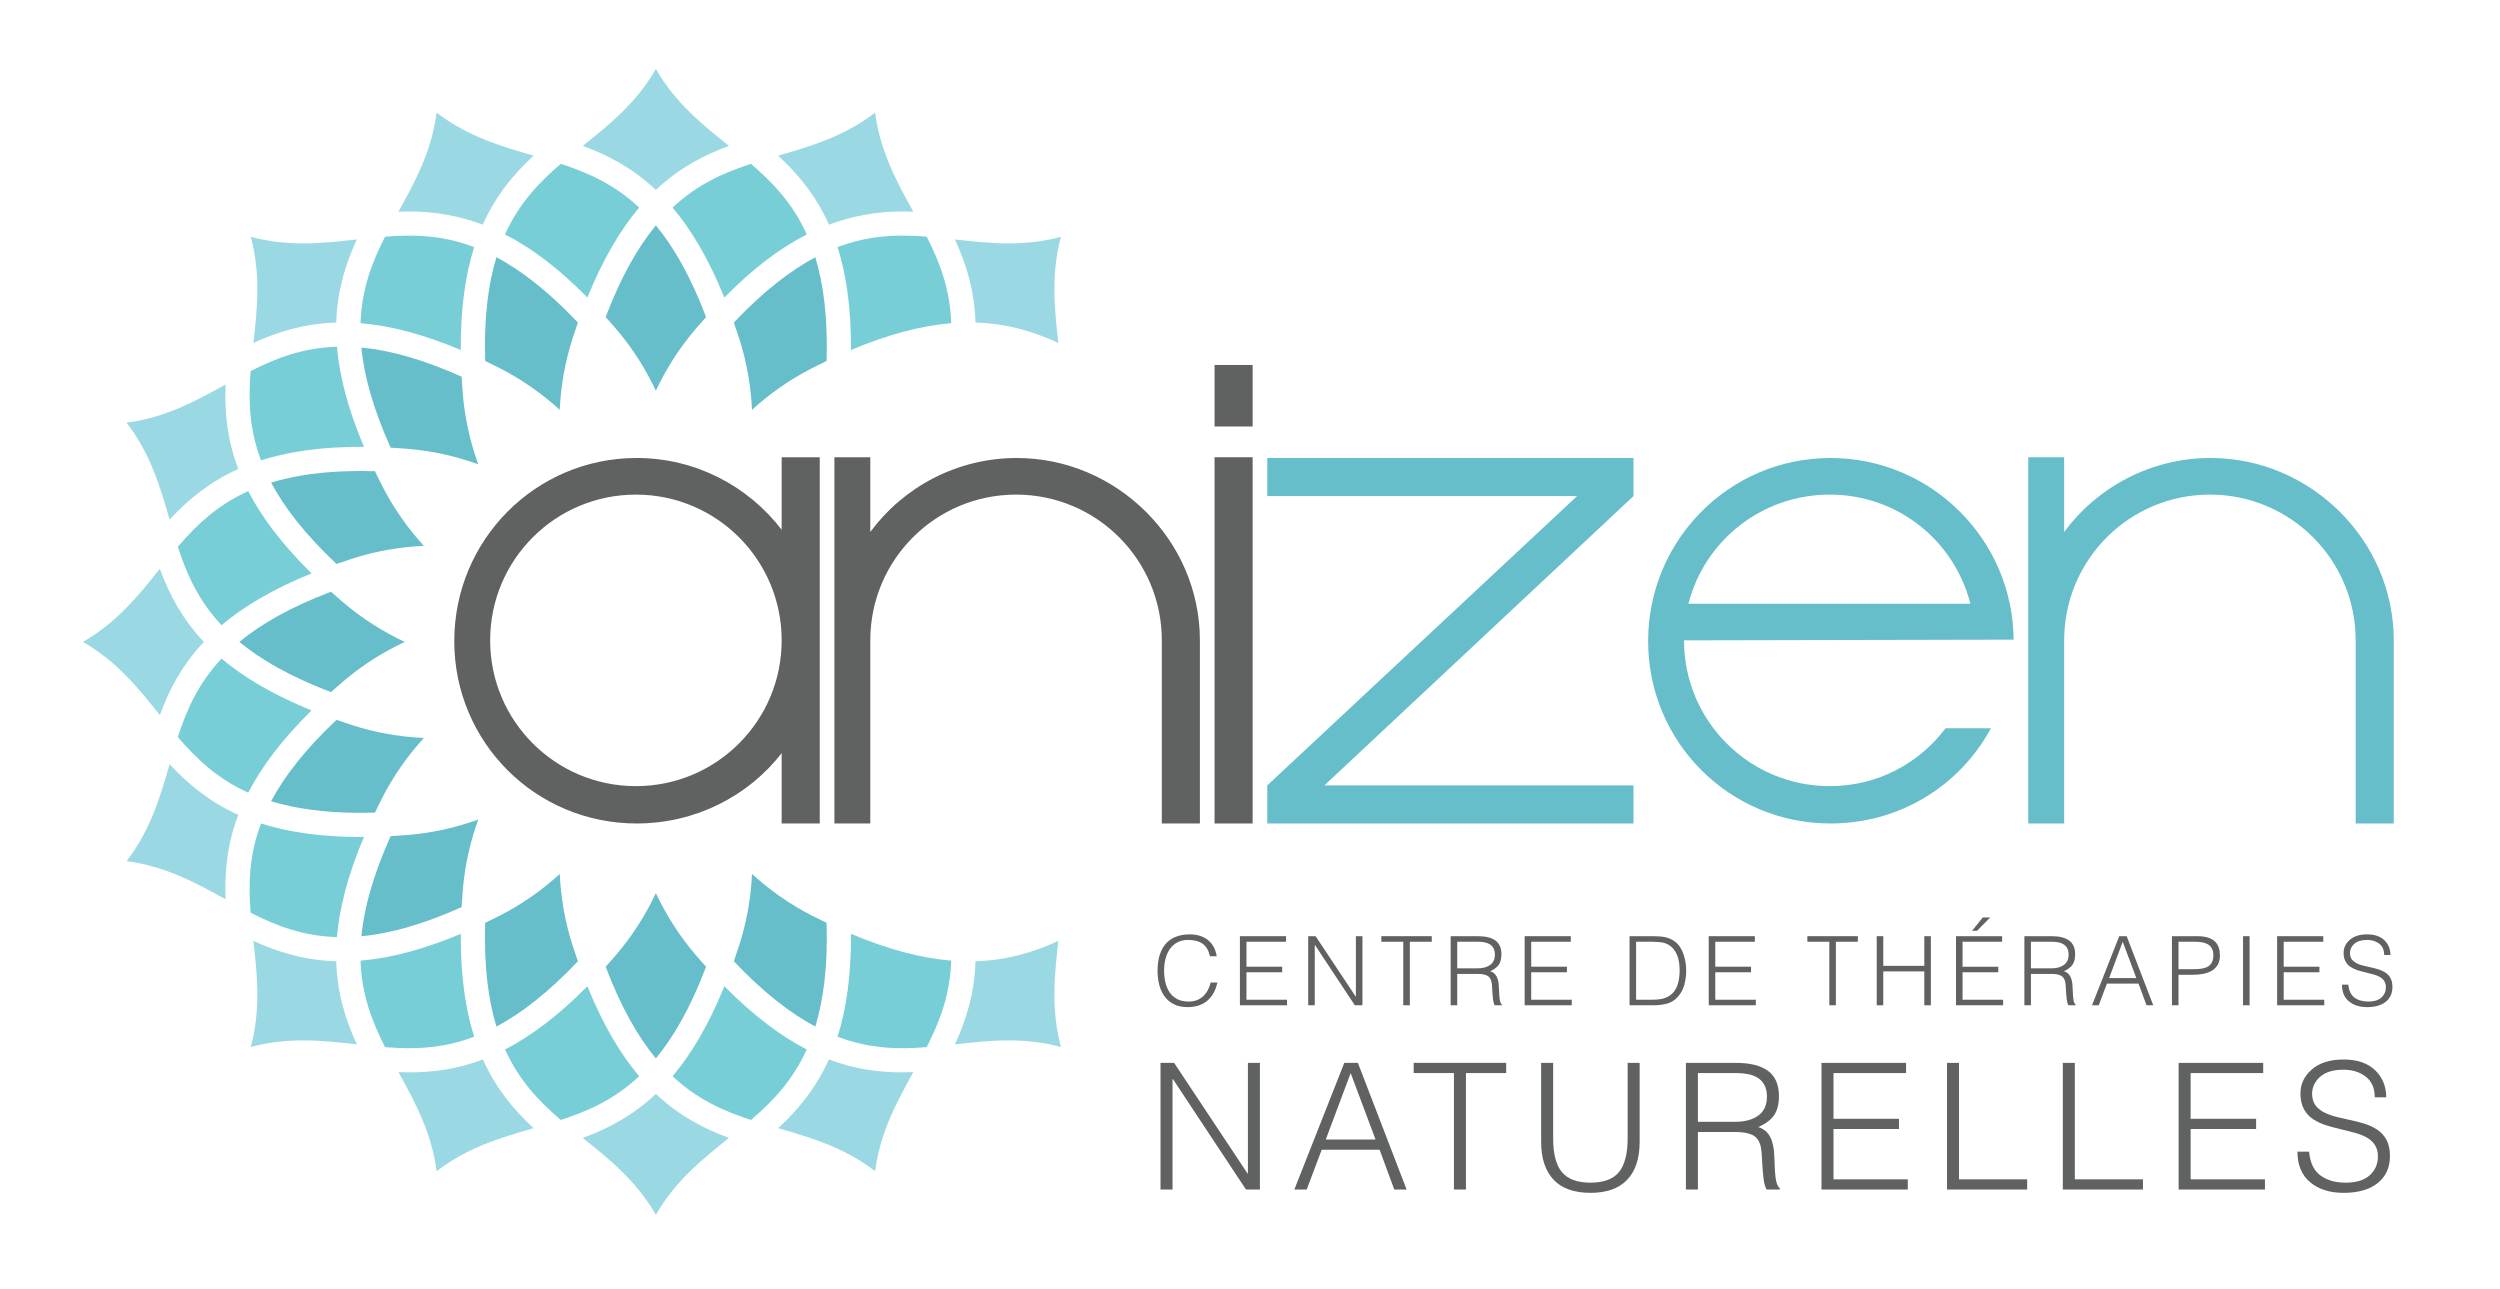 <?xml version="1.0" encoding="utf-8"?>
<!-- Generator: Adobe Illustrator 16.0.0, SVG Export Plug-In . SVG Version: 6.00 Build 0)  -->
<!DOCTYPE svg PUBLIC "-//W3C//DTD SVG 1.1//EN" "http://www.w3.org/Graphics/SVG/1.1/DTD/svg11.dtd">
<svg version="1.1" id="Calque_1" xmlns="http://www.w3.org/2000/svg" xmlns:xlink="http://www.w3.org/1999/xlink" x="0px" y="0px"
	 width="800px" height="412.359px" viewBox="0 0 800 412.359" enable-background="new 0 0 800 412.359" xml:space="preserve">
<g>
	<g>
		<path fill="#78CED7" d="M240.31,358.386c-8.733-2.842-17.182-6.566-25.088-13.984c5.901-6.986,11.483-16.258,16.58-28.805
			c9.618,9.73,18.355,16.109,26.343,20.242C253.681,345.729,247.296,352.415,240.31,358.386z"/>
		<path fill="#78CED7" d="M161.616,335.839c7.986-4.133,16.725-10.512,26.343-20.242c5.095,12.547,10.679,21.818,16.576,28.805
			c-7.905,7.418-16.351,11.143-25.083,13.984C172.464,352.415,166.08,345.729,161.616,335.839z"/>
		<path fill="#78CED7" d="M80.196,292.067c-0.719-9.164-0.506-18.4,3.325-28.559c8.503,2.713,18.88,4.328,31.954,4.328
			c0.004,0,0.004,0,0.008,0c0.32,0,0.652-0.008,0.98-0.012c-5.262,12.457-7.867,22.947-8.641,32.051
			C96.953,299.546,88.401,296.249,80.196,292.067z"/>
		<path fill="#78CED7" d="M80.196,118.752c8.208-4.182,16.757-7.475,27.627-7.809c0.773,9.105,3.379,19.596,8.641,32.051
			c-0.328,0-0.662-0.012-0.988-0.012c-13.074,0-23.451,1.617-31.954,4.324C79.69,137.154,79.478,127.916,80.196,118.752z"/>
		<path fill="#78CED7" d="M179.449,52.434c8.735,2.842,17.181,6.57,25.086,13.986c-5.897,6.982-11.478,16.25-16.573,28.793
			c-8.917-9.061-17.554-15.703-26.365-20.189C166.064,65.107,172.458,58.416,179.449,52.434z"/>
		<path fill="#78CED7" d="M258.163,75.023c-8.811,4.486-17.451,11.129-26.367,20.189c-5.091-12.543-10.674-21.811-16.574-28.793
			c7.906-7.416,16.354-11.145,25.088-13.986C247.306,58.416,253.698,65.107,258.163,75.023z"/>
		<path fill="#66BECB" d="M148.063,125.654c0.654,8.27,2.439,15.904,4.982,22.922c-7.019-2.539-14.65-4.326-22.924-4.98
			c-1.732-0.139-3.434-0.244-5.113-0.336c-5.689-12.676-8.51-23.102-9.369-32.051c9.588,0.922,20.188,4.008,32.082,9.336
			C147.812,122.207,147.927,123.91,148.063,125.654z"/>
		<path fill="#66BECB" d="M109.772,192.723c6.024,5.139,12.623,9.355,19.75,12.689c-7.127,3.324-13.726,7.549-19.75,12.685
			c-1.331,1.139-2.617,2.262-3.861,3.381c-13.002-4.946-22.378-10.341-29.312-16.065c6.934-5.73,16.31-11.121,29.313-16.064
			C107.155,190.461,108.441,191.582,109.772,192.723z"/>
		<path fill="#66BECB" d="M130.122,267.229c8.273-0.658,15.905-2.441,22.924-4.986c-2.543,7.021-4.328,14.65-4.982,22.924
			c-0.137,1.74-0.252,3.449-0.342,5.111c-11.895,5.328-22.496,8.41-32.082,9.328c0.859-8.943,3.68-19.369,9.369-32.047
			C126.688,267.47,128.39,267.366,130.122,267.229z"/>
		<path fill="#78CED7" d="M272.302,111.998c0.092-13.525-1.513-24.215-4.285-32.922c7.791-2.969,14.695-3.676,20.942-3.676
			c2.532,0,5.063,0.139,7.581,0.334c4.169,8.197,7.512,16.82,7.846,27.684C294.627,104.223,284.012,107.068,272.302,111.998z"/>
		<path fill="#66BECB" d="M264.507,115.514c-1.514,0.725-3.043,1.475-4.598,2.266c-7.392,3.773-13.76,8.34-19.27,13.373
			c-0.34-7.457-1.612-15.191-4.171-23.086c-0.541-1.662-1.085-3.275-1.639-4.848c9.649-10.197,18.278-16.746,26.069-20.896
			C263.526,90.916,264.913,101.629,264.507,115.514z"/>
		<path fill="#66BECB" d="M225.948,101.453c-1.123,1.254-2.248,2.518-3.381,3.852c-5.387,6.313-9.521,12.971-12.688,19.73
			c-3.165-6.76-7.299-13.418-12.688-19.73c-1.133-1.334-2.254-2.598-3.379-3.852c4.946-13.008,10.337-22.385,16.067-29.322
			C215.609,79.068,221.001,88.445,225.948,101.453z"/>
		<path fill="#66BECB" d="M184.931,103.219c-0.553,1.572-1.1,3.186-1.639,4.848c-2.561,7.895-3.831,15.629-4.17,23.086
			c-5.514-5.033-11.881-9.6-19.271-13.373c-1.556-0.791-3.082-1.541-4.599-2.266c-0.406-13.885,0.98-24.598,3.611-33.191
			C166.651,86.473,175.281,93.021,184.931,103.219z"/>
		<path fill="#78CED7" d="M147.457,112c-11.708-4.932-22.324-7.775-32.083-8.582c0.335-10.863,3.676-19.486,7.844-27.684
			c2.52-0.195,5.051-0.334,7.584-0.334c6.248,0,13.152,0.707,20.942,3.676C148.972,87.783,147.364,98.473,147.457,112z"/>
		<path fill="#66BECB" d="M115.476,150.717c1.463,0,2.973,0.031,4.502,0.074c0.72,1.506,1.477,3.031,2.268,4.592
			c3.78,7.4,8.357,13.777,13.396,19.297c-7.895,0.338-15.648,1.723-23.105,4.141c-1.666,0.541-3.284,1.092-4.857,1.643
			c-10.112-9.537-16.707-18.098-20.924-26.037C94.401,152.088,103.718,150.717,115.476,150.717z"/>
		<path fill="#78CED7" d="M99.686,183.49c-12.545,5.096-21.812,10.676-28.796,16.576c-7.418-7.908-11.146-16.357-13.986-25.09
			c5.971-6.984,12.637-13.354,22.527-17.813C83.625,165.283,90.052,173.986,99.686,183.49z"/>
		<path fill="#78CED7" d="M70.89,210.752c6.984,5.9,16.25,11.481,28.796,16.581c-9.634,9.504-16.059,18.201-20.255,26.32
			c-9.887-4.459-16.555-10.828-22.527-17.816C59.747,227.106,63.472,218.659,70.89,210.752z"/>
		<path fill="#66BECB" d="M107.679,230.356c1.573,0.557,3.191,1.104,4.857,1.645c7.457,2.416,15.211,3.799,23.109,4.145
			c-5.043,5.516-9.62,11.891-13.4,19.295c-0.791,1.561-1.548,3.09-2.268,4.592c-1.529,0.039-3.036,0.074-4.494,0.074
			c-0.004,0-0.004,0-0.008,0c-11.758,0-21.074-1.373-28.721-3.713C90.972,248.458,97.566,239.892,107.679,230.356z"/>
		<path fill="#78CED7" d="M147.457,298.821c-0.093,13.525,1.515,24.217,4.287,32.926c-7.79,2.967-14.692,3.676-20.94,3.676
			c-2.531,0-5.066-0.141-7.584-0.336c-4.168-8.195-7.511-16.818-7.846-27.682C125.133,306.601,135.749,303.753,147.457,298.821z"/>
		<path fill="#66BECB" d="M155.253,295.308c1.517-0.725,3.043-1.477,4.599-2.266c7.39-3.768,13.757-8.342,19.271-13.373
			c0.339,7.457,1.609,15.191,4.17,23.088c0.539,1.66,1.086,3.275,1.639,4.846c-9.649,10.195-18.279,16.746-26.066,20.895
			C156.233,319.905,154.847,309.194,155.253,295.308z"/>
		<path fill="#66BECB" d="M193.813,309.372c1.116-1.244,2.24-2.518,3.378-3.854c5.39-6.313,9.523-12.975,12.688-19.729
			c3.167,6.754,7.302,13.416,12.688,19.729c1.139,1.336,2.262,2.609,3.377,3.854c-4.945,13.004-10.337,22.383-16.065,29.322
			C204.151,331.755,198.76,322.376,193.813,309.372z"/>
		<path fill="#66BECB" d="M234.83,307.603c0.554-1.57,1.098-3.186,1.639-4.846c2.559-7.896,3.831-15.631,4.171-23.092
			c5.51,5.035,11.878,9.609,19.27,13.377c1.555,0.789,3.084,1.541,4.598,2.266c0.406,13.887-0.98,24.598-3.607,33.189
			C253.108,324.349,244.479,317.798,234.83,307.603z"/>
		<path fill="#78CED7" d="M272.302,298.821c11.71,4.932,22.325,7.779,32.084,8.584c-0.334,10.863-3.677,19.486-7.846,27.682
			c-2.518,0.195-5.052,0.336-7.581,0.336c-0.003,0-0.005,0-0.007,0c-6.244,0-13.148-0.709-20.938-3.676
			C270.789,323.038,272.394,312.347,272.302,298.821z"/>
		<path fill="#9AD9E3" d="M305.598,76.629c5.546,0.619,11.281,1.258,17.138,1.258c6.031,0,11.516-0.68,16.78-2.109
			c-3.282,12.119-2.05,23.17-0.854,33.916c0.002,0.014,0.002,0.025,0.002,0.037c-7.678-3.514-16.147-6.199-26.508-6.512
			c-0.293-10.34-3.009-18.832-6.58-26.59C305.582,76.629,305.589,76.629,305.598,76.629z"/>
		<path fill="#9AD9E3" d="M249.028,49.801c10.39-3.006,21.069-6.096,31.013-13.771c1.604,12.457,6.968,22.195,12.188,31.666
			c0.009,0.02,0.018,0.035,0.029,0.055c-1.098-0.041-2.191-0.084-3.3-0.084c-8.3,0-16.095,1.381-23.679,4.227
			c-4.229-9.459-9.996-16.273-16.271-22.084C249.015,49.805,249.021,49.805,249.028,49.801z"/>
		<path fill="#9AD9E3" d="M186.499,46.666c8.449-6.754,17.132-13.697,23.38-24.592c6.251,10.895,14.938,17.838,23.383,24.592
			c0.005,0.006,0.011,0.008,0.016,0.014c-7.993,2.953-15.898,7.023-23.398,14.094c-7.497-7.07-15.401-11.141-23.395-14.094
			C186.49,46.674,186.493,46.672,186.499,46.666z"/>
		<path fill="#9AD9E3" d="M127.529,67.695c5.222-9.471,10.589-19.209,12.193-31.666c9.94,7.674,20.622,10.766,31.009,13.771
			c0.008,0.004,0.016,0.004,0.021,0.008c-6.278,5.811-12.043,12.625-16.27,22.084c-7.587-2.846-15.382-4.227-23.681-4.227
			c-1.108,0-2.206,0.043-3.301,0.084C127.51,67.73,127.521,67.715,127.529,67.695z"/>
		<path fill="#9AD9E3" d="M80.243,75.777c5.266,1.43,10.747,2.109,16.782,2.109c5.854,0,11.589-0.639,17.14-1.258
			c0.005,0,0.012,0,0.019,0c-3.573,7.758-6.286,16.25-6.582,26.59c-10.354,0.313-18.829,2.998-26.506,6.512
			c0.001-0.012,0.001-0.023,0.004-0.037C82.294,98.947,83.526,87.896,80.243,75.777z"/>
		<path fill="#9AD9E3" d="M54.274,166.26c-3.012-10.385-6.103-21.068-13.773-31.008c12.454-1.605,22.195-6.975,31.663-12.189
			c0.007-0.004,0.016-0.008,0.021-0.01c-0.328,8.518,0.41,17.381,4.074,27.02c-9.408,4.225-16.199,9.961-21.979,16.205
			C54.276,166.271,54.274,166.266,54.274,166.26z"/>
		<path fill="#9AD9E3" d="M51.136,228.79c-6.755-8.447-13.697-17.132-24.592-23.378c10.895-6.252,17.837-14.936,24.59-23.385
			c0.006-0.004,0.008-0.01,0.012-0.016c2.956,7.99,7.026,15.898,14.098,23.4c-7.068,7.496-11.142,15.403-14.092,23.396
			C51.146,228.798,51.14,228.796,51.136,228.79z"/>
		<path fill="#9AD9E3" d="M72.167,287.761c-9.466-5.217-19.21-10.584-31.666-12.191c7.675-9.939,10.762-20.627,13.773-31.01
			c0-0.006,0.002-0.014,0.005-0.018c5.782,6.238,12.571,11.98,21.979,16.205c-3.664,9.639-4.402,18.504-4.074,27.023
			C72.18,287.767,72.175,287.767,72.167,287.761z"/>
		<path fill="#9AD9E3" d="M114.165,334.192c-5.553-0.619-11.285-1.258-17.142-1.258c-6.034,0-11.515,0.682-16.78,2.105
			c3.283-12.113,2.051-23.168,0.856-33.91c-0.003-0.016-0.003-0.027-0.004-0.043c7.677,3.518,16.151,6.203,26.506,6.52
			c0.296,10.336,3.009,18.824,6.582,26.59C114.177,334.192,114.17,334.192,114.165,334.192z"/>
		<path fill="#9AD9E3" d="M170.731,361.021c-10.387,3.008-21.068,6.096-31.009,13.766c-1.604-12.453-6.972-22.188-12.193-31.662
			c-0.009-0.02-0.017-0.035-0.028-0.055c1.098,0.039,2.192,0.086,3.303,0.086c7.094,0,14.932-0.797,23.717-4.141
			c4.225,9.41,9.973,16.207,16.231,21.994C170.747,361.017,170.739,361.017,170.731,361.021z"/>
		<path fill="#9AD9E3" d="M233.259,364.153c-8.445,6.754-17.129,13.697-23.38,24.59c-6.248-10.893-14.931-17.836-23.38-24.59
			c-0.006,0-0.009-0.008-0.015-0.016c7.993-2.949,15.897-7.021,23.395-14.09c7.5,7.068,15.405,11.141,23.396,14.09
			C233.271,364.146,233.266,364.149,233.259,364.153z"/>
		<path fill="#9AD9E3" d="M292.229,343.124c-5.221,9.475-10.584,19.209-12.188,31.662c-9.943-7.67-20.623-10.758-31.013-13.766
			c-0.008-0.004-0.014-0.004-0.02-0.012c6.259-5.787,12.008-12.584,16.231-21.994c8.78,3.344,16.614,4.141,23.712,4.141
			c0,0,0.004,0,0.007,0c1.108,0,2.202-0.047,3.3-0.086C292.247,343.089,292.238,343.104,292.229,343.124z"/>
		<path fill="#9AD9E3" d="M339.516,335.04c-5.265-1.424-10.742-2.105-16.777-2.105c-5.856,0-11.595,0.639-17.143,1.258
			c-0.007,0-0.014,0-0.018,0c3.568-7.762,6.284-16.25,6.577-26.586c10.36-0.316,18.83-3.006,26.508-6.52
			c0,0.016,0,0.027-0.002,0.043C337.466,311.872,336.233,322.927,339.516,335.04z"/>
	</g>
</g>
<g>
	<path fill="#606161" d="M250.134,241.013c-10.781,13.83-27.657,22.5-46.408,22.5c-32.346,0-58.36-26.014-58.36-58.36
		c0-32.346,26.015-58.596,58.36-58.596c18.751,0,35.627,8.906,46.408,22.969v-23.203h12.188v117.19h-12.188V241.013z
		 M203.491,251.562c25.783,0,46.643-20.859,46.643-46.646c0-25.779-20.859-46.641-46.643-46.641
		c-25.781,0-46.641,20.861-46.641,46.641C156.851,230.702,177.71,251.562,203.491,251.562z"/>
	<path fill="#606161" d="M278.494,263.513h-11.485v-117.19h11.485v23.906c10.546-14.297,27.657-23.672,46.876-23.672
		c31.877,0,58.596,26.25,58.596,58.359v58.597h-12.188v-58.597c0-25.779-20.859-46.641-46.643-46.641
		c-25.781,0-46.642,20.861-46.642,46.641V263.513z"/>
	<path fill="#606161" d="M400.841,136.479h-12.188v-19.689h12.188V136.479z M400.841,263.513h-12.188v-117.19h12.188V263.513z"/>
	<path fill="#66BECB" d="M504.67,158.744h-99.144v-12.188h117.192v12.188l-98.911,92.581h98.911v12.188H405.526v-12.188
		L504.67,158.744z"/>
	<path fill="#66BECB" d="M585.529,251.562c15.235,0,28.595-7.268,37.033-18.516h14.531c-9.845,18.279-29.063,30.467-51.331,30.467
		c-32.344,0-58.359-26.014-58.359-58.36c0-32.346,26.016-58.596,58.359-58.596c32.112,0,58.364,26.018,58.598,58.127l-105.473,0.232
		C538.888,230.702,559.748,251.562,585.529,251.562z M540.293,193.199h90.238c-5.157-20.156-23.204-34.924-45.002-34.924
		C563.733,158.275,545.45,173.043,540.293,193.199z"/>
	<path fill="#66BECB" d="M660.531,263.513h-11.483v-117.19h11.483v23.906c10.546-14.297,27.657-23.672,46.876-23.672
		c31.876,0,58.598,26.25,58.598,58.359v58.597h-12.188v-58.597c0-25.779-20.86-46.641-46.645-46.641
		c-25.781,0-46.642,20.861-46.642,46.641V263.513z"/>
</g>
<g>
	<path fill="#606161" d="M387.187,305.999c-0.412-1.846-1.192-3.176-2.344-3.994c-1.153-0.82-2.702-1.23-4.655-1.23
		c-1.292,0-2.431,0.258-3.404,0.768c-0.977,0.514-1.784,1.227-2.42,2.137c-0.639,0.912-1.106,1.955-1.402,3.133
		c-0.299,1.18-0.448,2.432-0.448,3.764c0,1.311,0.132,2.553,0.4,3.732c0.268,1.178,0.705,2.232,1.31,3.164
		c0.607,0.932,1.419,1.668,2.437,2.211c1.017,0.541,2.255,0.814,3.714,0.814c1.851,0,3.377-0.555,4.578-1.66
		c1.199-1.105,2.019-2.58,2.449-4.42h2.19c-0.269,1.125-0.643,2.158-1.126,3.1s-1.109,1.771-1.881,2.488
		c-0.77,0.717-1.705,1.275-2.804,1.674c-1.101,0.4-2.371,0.6-3.81,0.6c-1.641,0-3.075-0.303-4.298-0.906s-2.226-1.443-3.006-2.518
		c-0.781-1.076-1.351-2.311-1.711-3.703c-0.359-1.393-0.539-2.896-0.539-4.516c0-2.047,0.258-3.818,0.771-5.313
		c0.513-1.494,1.231-2.709,2.157-3.641c0.924-0.932,2.008-1.613,3.251-2.043s2.625-0.645,4.146-0.645
		c2.321,0,4.249,0.604,5.78,1.813c1.529,1.207,2.472,2.939,2.82,5.191H387.187z"/>
	<path fill="#606161" d="M396.771,321.692v-22.113h14.767v1.783h-12.669v7.982h11.437v1.783h-11.437v8.785h12.977v1.779H396.771z"/>
	<path fill="#606161" d="M420.785,302.403h-0.063v19.289h-2.096v-22.113h2.372l12.824,19.322h0.063v-19.322h2.096v22.113h-2.436
		L420.785,302.403z"/>
	<path fill="#606161" d="M442.021,299.579h16.151v1.783h-7.026v20.33h-2.097v-20.33h-7.028V299.579z"/>
	<path fill="#606161" d="M466.31,311.649v10.043h-2.096v-22.113h8.694c2.484,0,4.365,0.467,5.639,1.396
		c1.275,0.932,1.912,2.4,1.912,4.406c0,1.395-0.277,2.5-0.833,3.318c-0.555,0.82-1.479,1.518-2.774,2.09
		c0.637,0.205,1.146,0.518,1.527,0.936c0.379,0.422,0.656,0.896,0.831,1.43c0.176,0.533,0.294,1.08,0.354,1.643
		c0.062,0.564,0.104,1.225,0.123,1.98c0.042,1.6,0.135,2.725,0.278,3.379c0.145,0.656,0.358,1.098,0.646,1.322v0.213h-2.311
		c-0.247-0.43-0.422-1.037-0.523-1.826c-0.104-0.789-0.187-1.775-0.248-2.963c-0.062-1.313-0.134-2.162-0.216-2.551
		c-0.226-1.086-0.709-1.807-1.448-2.164c-0.74-0.359-1.728-0.539-2.958-0.539H466.31z M472.847,309.868
		c1.662,0,2.998-0.363,4.005-1.09c1.008-0.727,1.511-1.828,1.511-3.303c0-0.799-0.145-1.469-0.432-2.012
		c-0.288-0.543-0.678-0.969-1.17-1.275c-0.494-0.307-1.064-0.521-1.712-0.646c-0.647-0.121-1.341-0.18-2.081-0.18h-6.658v8.506
		H472.847z"/>
	<path fill="#606161" d="M487.887,321.692v-22.113h14.767v1.783h-12.67v7.982h11.436v1.783h-11.436v8.785h12.978v1.779H487.887z"/>
	<path fill="#606161" d="M521.454,321.692v-22.113h7.583c1.5,0,2.78,0.107,3.839,0.322c1.058,0.215,2.058,0.66,3.005,1.336
		c0.697,0.49,1.287,1.117,1.771,1.873c0.482,0.756,0.864,1.566,1.141,2.428c0.277,0.857,0.478,1.719,0.602,2.58
		c0.123,0.861,0.185,1.689,0.185,2.488c0,1.617-0.212,3.162-0.631,4.637c-0.423,1.475-1.104,2.723-2.052,3.748
		c-0.924,1.045-2.038,1.756-3.343,2.135s-2.811,0.566-4.517,0.566H521.454z M523.552,319.913h5.023c1.088,0,2.035-0.066,2.835-0.201
		c0.802-0.131,1.594-0.404,2.375-0.811c0.698-0.371,1.294-0.857,1.788-1.461c0.492-0.604,0.879-1.287,1.156-2.043
		c0.278-0.758,0.47-1.535,0.584-2.336c0.112-0.797,0.17-1.617,0.17-2.455c0-0.859-0.058-1.701-0.17-2.52
		c-0.114-0.818-0.313-1.602-0.601-2.35c-0.289-0.748-0.685-1.428-1.188-2.043c-0.503-0.613-1.127-1.117-1.864-1.506
		c-0.597-0.326-1.32-0.547-2.173-0.66c-0.853-0.111-1.825-0.166-2.913-0.166h-5.023V319.913z"/>
	<path fill="#606161" d="M546.794,321.692v-22.113h14.762v1.783h-12.668v7.982h11.438v1.783h-11.438v8.785h12.979v1.779H546.794z"/>
	<path fill="#606161" d="M578.355,299.579h16.153v1.783h-7.029v20.33h-2.096v-20.33h-7.028V299.579z"/>
	<path fill="#606161" d="M600.549,321.692v-22.113h2.097v9.49h13.131v-9.49h2.097v22.113h-2.097v-10.842h-13.131v10.842H600.549z"/>
	<path fill="#606161" d="M625.918,321.692v-22.113h14.765v1.783h-12.668v7.982h11.436v1.783h-11.436v8.785h12.976v1.779H625.918z
		 M631.065,297.86l3.421-4.271h2.372l-4.222,4.271H631.065z"/>
	<path fill="#606161" d="M649.898,311.649v10.043h-2.097v-22.113h8.694c2.484,0,4.366,0.467,5.64,1.396
		c1.272,0.932,1.911,2.4,1.911,4.406c0,1.395-0.278,2.5-0.833,3.318c-0.556,0.82-1.479,1.518-2.774,2.09
		c0.636,0.205,1.146,0.518,1.525,0.936c0.381,0.422,0.658,0.896,0.833,1.43c0.174,0.533,0.295,1.08,0.354,1.643
		c0.062,0.564,0.104,1.225,0.123,1.98c0.042,1.6,0.133,2.725,0.277,3.379c0.145,0.656,0.359,1.098,0.646,1.322v0.213h-2.312
		c-0.245-0.43-0.42-1.037-0.523-1.826c-0.103-0.789-0.185-1.775-0.246-2.963c-0.062-1.313-0.133-2.162-0.216-2.551
		c-0.227-1.086-0.709-1.807-1.447-2.164c-0.74-0.359-1.728-0.539-2.959-0.539H649.898z M656.434,309.868
		c1.664,0,2.999-0.363,4.006-1.09c1.008-0.727,1.512-1.828,1.512-3.303c0-0.799-0.146-1.469-0.433-2.012
		c-0.288-0.543-0.677-0.969-1.172-1.275c-0.492-0.307-1.063-0.521-1.709-0.646c-0.647-0.121-1.343-0.18-2.081-0.18h-6.658v8.506
		H656.434z"/>
	<path fill="#606161" d="M669.441,321.692l8.723-22.113h2.374l8.506,22.113h-2.156l-2.56-6.941h-10.11l-2.619,6.941H669.441z
		 M674.927,312.972h8.693l-4.347-11.609L674.927,312.972z"/>
	<path fill="#606161" d="M695.024,321.692v-22.113h8.106c1.398,0,2.568,0.158,3.515,0.475c0.944,0.318,1.688,0.758,2.235,1.322
		c0.544,0.563,0.927,1.213,1.154,1.949c0.227,0.738,0.34,1.547,0.34,2.428c0,1.188-0.237,2.186-0.708,2.994
		c-0.475,0.809-1.116,1.441-1.928,1.902c-0.811,0.463-1.716,0.791-2.712,0.984c-0.997,0.195-2.05,0.293-3.161,0.293h-4.745v9.766
		H695.024z M701.931,310.144c1.047,0,1.95-0.066,2.711-0.199s1.412-0.363,1.958-0.689c0.544-0.328,0.959-0.789,1.248-1.385
		c0.288-0.592,0.431-1.35,0.431-2.271c0-1.412-0.467-2.473-1.401-3.178c-0.937-0.707-2.379-1.059-4.331-1.059h-5.425v8.781H701.931z
		"/>
	<path fill="#606161" d="M717.772,321.692v-22.113h2.096v22.113H717.772z"/>
	<path fill="#606161" d="M728.684,321.692v-22.113h14.765v1.783h-12.667v7.982h11.436v1.783h-11.436v8.785h12.977v1.779H728.684z"/>
	<path fill="#606161" d="M751.464,315.089c0.164,1.885,0.81,3.258,1.941,4.117c1.131,0.859,2.61,1.291,4.438,1.291
		c1.87,0,3.278-0.436,4.223-1.305c0.944-0.873,1.418-1.963,1.418-3.273c0-0.756-0.164-1.402-0.493-1.936
		c-0.328-0.531-0.771-0.961-1.325-1.289c-0.555-0.33-1.161-0.588-1.818-0.783s-1.5-0.414-2.527-0.662
		c-1.215-0.285-2.199-0.551-2.959-0.797c-0.762-0.246-1.479-0.584-2.157-1.014c-0.679-0.43-1.225-1.02-1.634-1.768
		c-0.412-0.746-0.617-1.662-0.617-2.748c0-1.639,0.662-3.035,1.987-4.191c1.325-1.158,3.171-1.736,5.534-1.736
		c2.384,0,4.223,0.625,5.517,1.873c1.295,1.248,1.942,2.826,1.942,4.73h-2.002c0-1.598-0.525-2.799-1.575-3.611
		c-1.047-0.807-2.341-1.213-3.882-1.213c-1.81,0-3.176,0.416-4.102,1.246c-0.923,0.83-1.385,1.828-1.385,2.996
		c0,0.205,0.02,0.418,0.06,0.645c0.104,0.613,0.335,1.125,0.695,1.535c0.357,0.41,0.806,0.75,1.34,1.029
		c0.535,0.275,1.101,0.494,1.696,0.66c0.596,0.164,1.366,0.348,2.311,0.553c1.252,0.266,2.262,0.518,3.021,0.75
		c0.76,0.238,1.49,0.576,2.188,1.016c0.698,0.441,1.253,1.041,1.665,1.797c0.41,0.758,0.615,1.701,0.615,2.826
		c0,2.027-0.713,3.609-2.141,4.744c-1.43,1.139-3.417,1.707-5.965,1.707c-2.406,0-4.348-0.621-5.827-1.857
		c-1.479-1.24-2.218-3.016-2.218-5.332H751.464z"/>
</g>
<g>
	<path fill="#606161" d="M375.322,345.292h-0.113v35.355h-3.842v-40.533h4.349l23.503,35.41h0.113v-35.41h3.842v40.533h-4.463
		L375.322,345.292z"/>
	<path fill="#606161" d="M414.189,380.647l15.986-40.533h4.352l15.59,40.533h-3.953l-4.689-12.725h-18.531l-4.8,12.725H414.189z
		 M424.244,364.657h15.932l-7.965-21.279L424.244,364.657z"/>
	<path fill="#606161" d="M452.376,340.114h29.603v3.264H469.1v37.27h-3.843v-37.27h-12.881V340.114z"/>
	<path fill="#606161" d="M493.164,340.114h3.844v24.15c0,4.99,0.941,8.604,2.824,10.838c1.881,2.232,4.914,3.348,9.097,3.348
		c4.29,0,7.352-1.145,9.179-3.434c1.826-2.289,2.74-5.873,2.74-10.752v-24.15h3.842v25.275c0,5.291-1.328,9.336-3.984,12.133
		c-2.655,2.797-6.58,4.191-11.776,4.191c-5.238,0-9.173-1.406-11.808-4.221c-2.638-2.814-3.957-6.85-3.957-12.104V340.114z"/>
	<path fill="#606161" d="M543.33,362.237v18.41h-3.841v-40.533h15.932c4.557,0,8.003,0.852,10.339,2.561
		c2.333,1.707,3.499,4.4,3.499,8.078c0,2.553-0.508,4.578-1.524,6.08c-1.015,1.5-2.71,2.777-5.083,3.828
		c1.166,0.375,2.1,0.949,2.797,1.717c0.695,0.768,1.203,1.641,1.524,2.617c0.32,0.977,0.538,1.98,0.651,3.012
		c0.11,1.033,0.188,2.242,0.226,3.631c0.074,2.928,0.243,4.992,0.508,6.193c0.263,1.201,0.658,2.008,1.187,2.42v0.396h-4.237
		c-0.451-0.791-0.772-1.906-0.959-3.35c-0.19-1.447-0.34-3.256-0.453-5.434c-0.113-2.402-0.245-3.961-0.395-4.674
		c-0.416-1.988-1.3-3.313-2.656-3.969c-1.355-0.654-3.164-0.984-5.423-0.984H543.33z M555.308,358.972
		c3.05,0,5.499-0.666,7.344-1.998s2.768-3.352,2.768-6.053c0-1.463-0.262-2.691-0.791-3.688c-0.526-0.992-1.242-1.771-2.146-2.336
		c-0.904-0.563-1.949-0.957-3.135-1.182c-1.188-0.225-2.459-0.338-3.814-0.338H543.33v15.594H555.308z"/>
	<path fill="#606161" d="M582.875,380.647v-40.533h27.061v3.264h-23.217v14.637h20.958v3.266h-20.958v16.102H610.5v3.266H582.875z"
		/>
	<path fill="#606161" d="M623.042,380.647v-40.533h3.842v37.268h21.805v3.266H623.042z"/>
	<path fill="#606161" d="M660.099,380.647v-40.533h3.843v37.268h21.805v3.266H660.099z"/>
	<path fill="#606161" d="M697.16,380.647v-40.533h27.062v3.264h-23.219v14.637h20.958v3.266h-20.958v16.102h23.783v3.266H697.16z"/>
	<path fill="#606161" d="M738.909,368.542c0.3,3.453,1.485,5.967,3.557,7.545c2.073,1.574,4.784,2.363,8.135,2.363
		c3.429,0,6.009-0.797,7.74-2.393c1.731-1.594,2.599-3.594,2.599-5.994c0-1.389-0.303-2.572-0.903-3.547
		c-0.603-0.977-1.413-1.766-2.429-2.365c-1.019-0.602-2.129-1.078-3.335-1.438c-1.204-0.355-2.748-0.758-4.631-1.209
		c-2.224-0.525-4.03-1.012-5.424-1.463c-1.394-0.449-2.712-1.07-3.954-1.859c-1.242-0.787-2.24-1.865-2.994-3.236
		c-0.754-1.367-1.131-3.047-1.131-5.037c0-3.004,1.215-5.564,3.644-7.686c2.432-2.119,5.811-3.18,10.142-3.18
		c4.369,0,7.739,1.145,10.112,3.434c2.372,2.289,3.56,5.18,3.56,8.67h-3.672c0-2.93-0.96-5.131-2.882-6.615
		c-1.92-1.48-4.294-2.225-7.118-2.225c-3.314,0-5.818,0.762-7.514,2.281c-1.693,1.52-2.542,3.35-2.542,5.49
		c0,0.375,0.038,0.768,0.112,1.18c0.189,1.127,0.612,2.064,1.271,2.814c0.659,0.752,1.478,1.379,2.458,1.889
		c0.978,0.506,2.015,0.908,3.106,1.207c1.092,0.303,2.505,0.641,4.237,1.014c2.295,0.488,4.143,0.951,5.535,1.379
		c1.395,0.434,2.731,1.053,4.011,1.861c1.281,0.805,2.298,1.904,3.052,3.293c0.753,1.387,1.13,3.115,1.13,5.178
		c0,3.715-1.31,6.615-3.926,8.697c-2.617,2.084-6.263,3.123-10.932,3.123c-4.407,0-7.966-1.133-10.679-3.404
		c-2.711-2.271-4.067-5.525-4.067-9.768H738.909z"/>
</g>
</svg>
